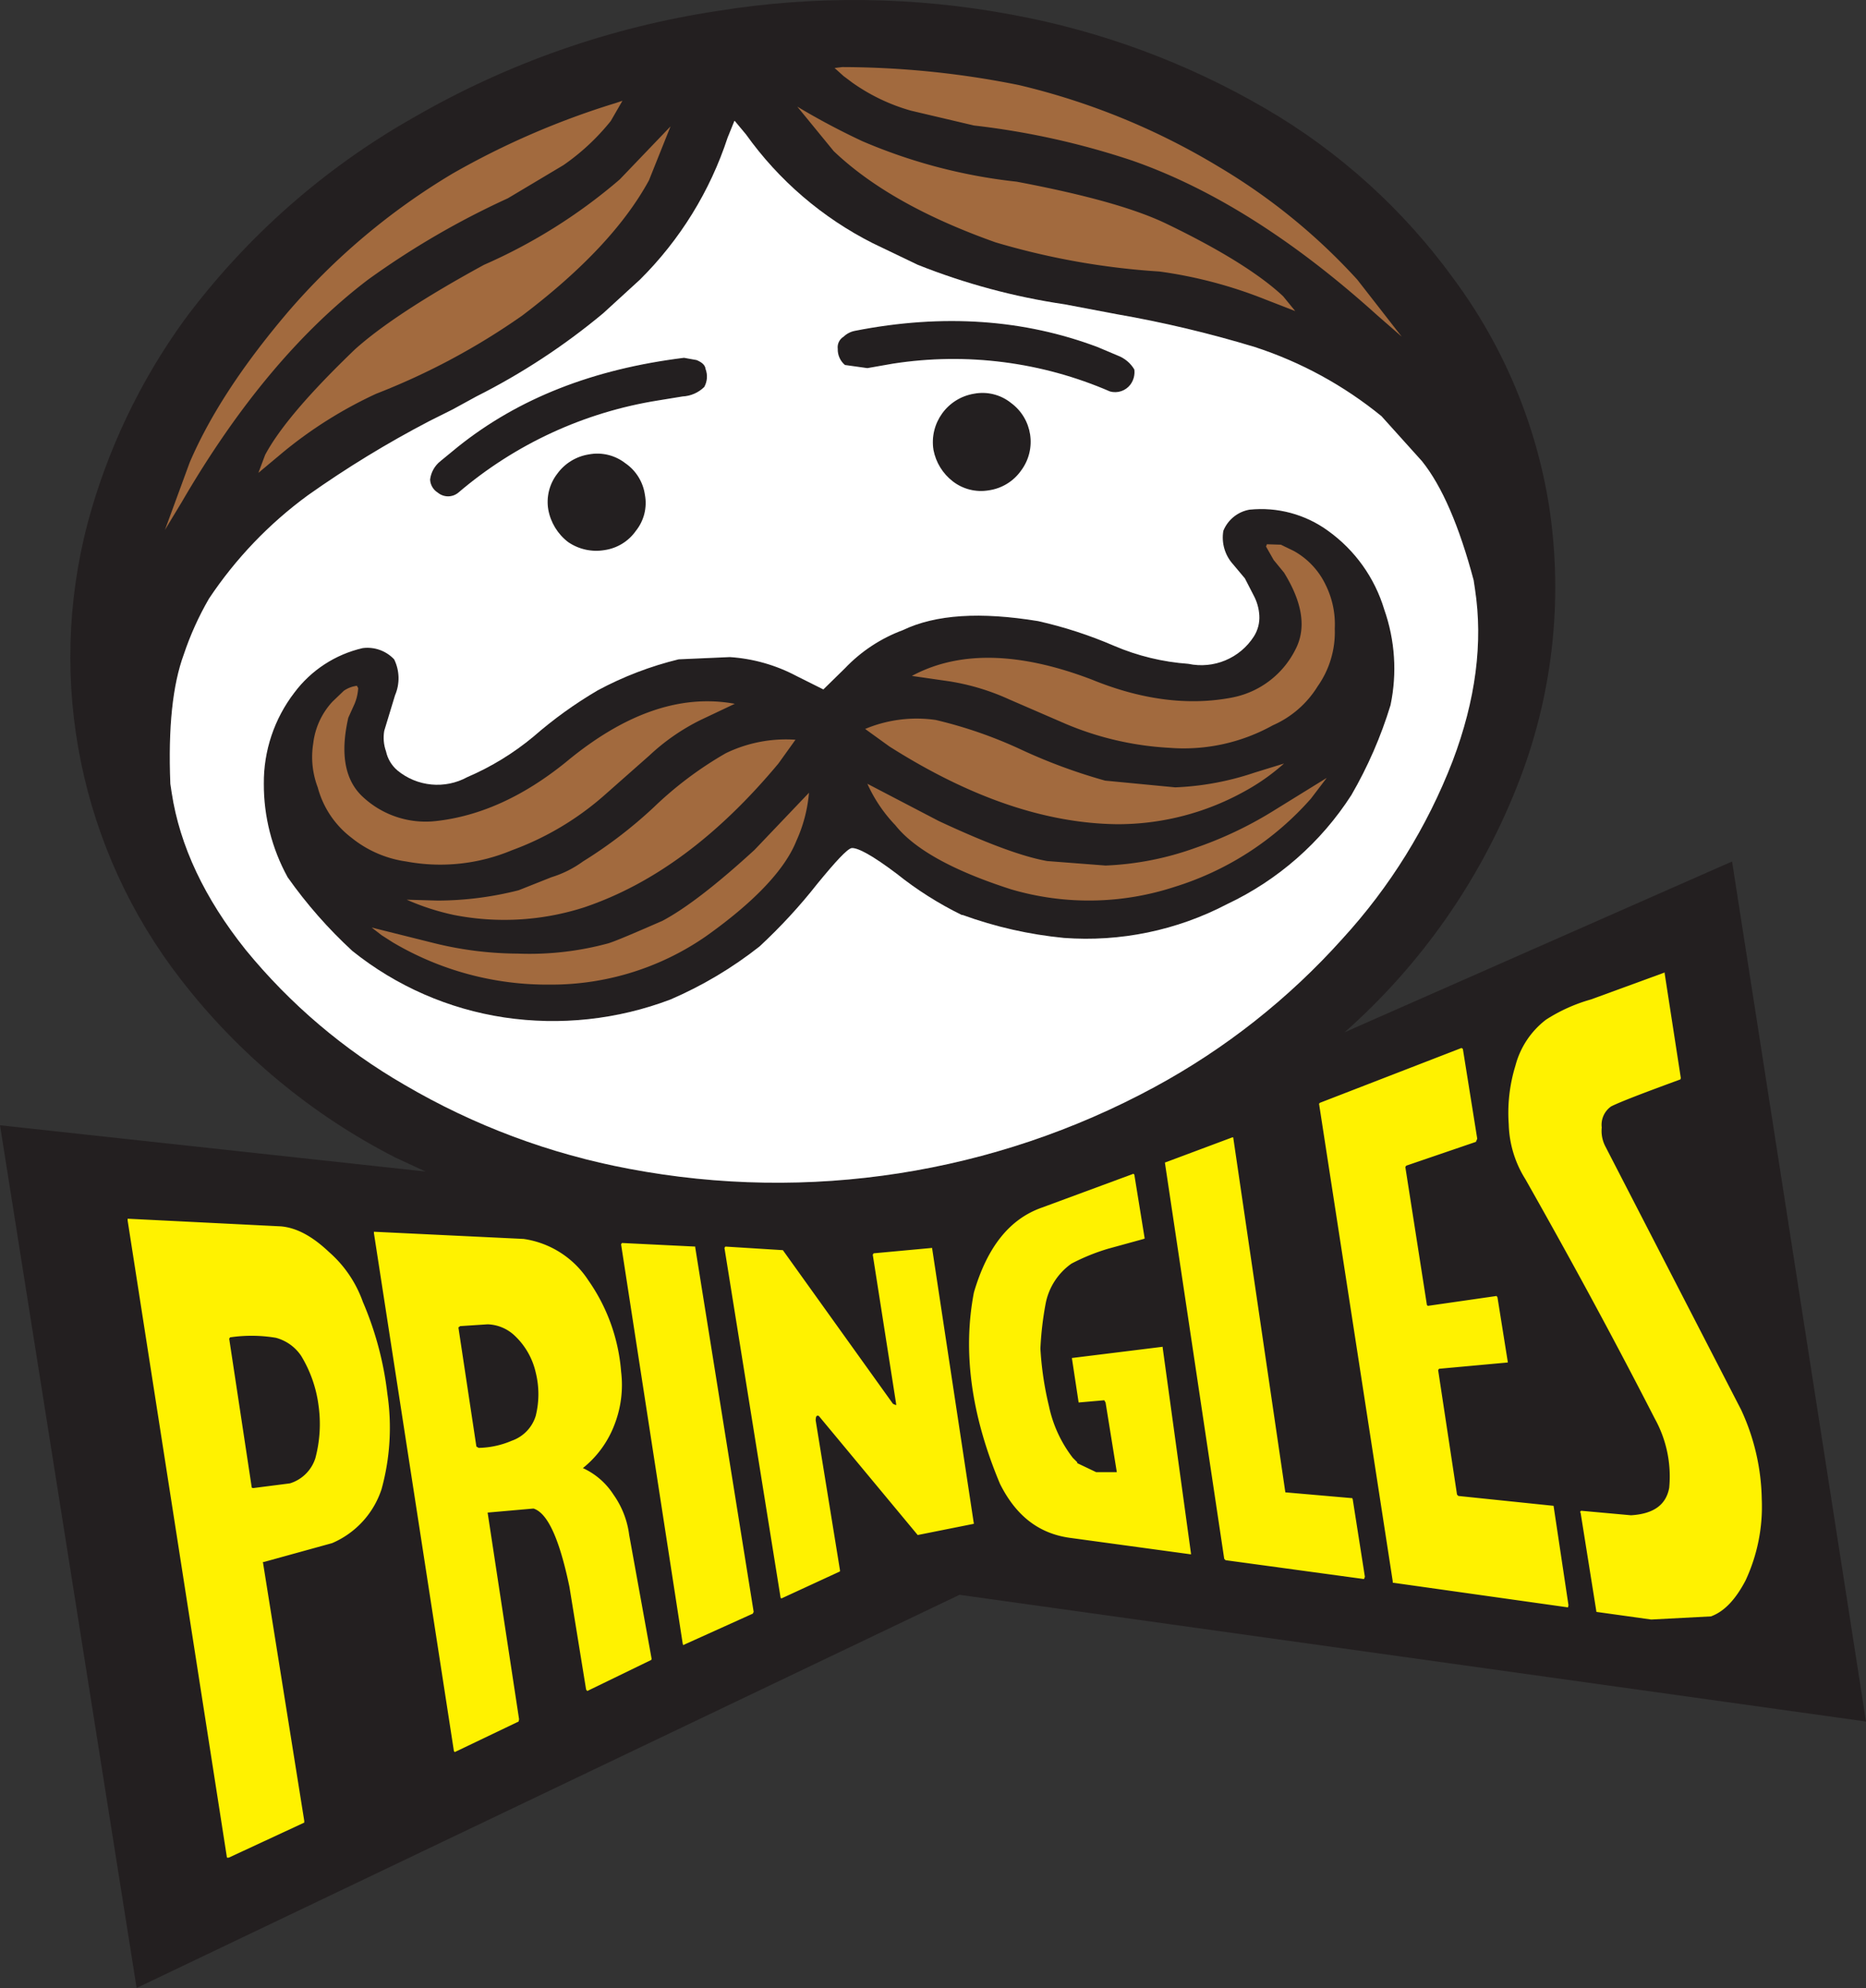 <svg
   xmlns:svg="http://www.w3.org/2000/svg"
   xmlns="http://www.w3.org/2000/svg"
   xmlns:sodipodi="http://sodipodi.sourceforge.net/DTD/sodipodi-0.dtd"
   xmlns:inkscape="http://www.inkscape.org/namespaces/inkscape"
   width="512"
   height="545.581"
   viewBox="0 0 135.467 144.352"
   version="1.1"
   id="svg478">
  <rect x="0" y="0" width="135.467" height="144.352" fill="#333333" stroke="none"/>
  <g
     inkscape:label="Layer 1"
     inkscape:groupmode="layer"
     id="layer1">
    <path
       d="M 105.549,20.271 C 101.913,15.245 97.268,11.033 91.91,7.906 86.189,4.564 79.929,2.245 73.41,1.055 66.377,-0.257 59.169,-0.346 52.105,0.793 44.309,1.969 36.805,4.603 29.984,8.558 23.486,12.242 17.83,17.243 13.377,23.24 c -3.218,4.447 -5.595,9.445 -7.015,14.748 -3.022,11.488 -0.526,23.728 6.753,33.116 4.179,5.415 9.505,9.839 15.596,12.953 L 30.898,85.069 0,81.708 9.919,144.352 69.658,115.803 135.467,125.004 125.744,62.555 97.62,74.954 c 5.507,-4.874 9.788,-10.977 12.496,-17.814 2.582,-6.456 3.393,-13.485 2.349,-20.359 -0.943,-5.98 -3.316,-11.643 -6.916,-16.509 z m -5.254,9.951 C 97.565,27.993 94.446,26.289 91.095,25.198 87.808,24.2 84.463,23.404 81.078,22.816 L 77.293,22.098 C 73.637,21.559 70.057,20.595 66.624,19.227 l -3.262,-1.566 c -3.661,-1.848 -6.818,-4.558 -9.201,-7.895 l -0.816,-0.979 h -0.033 L 52.823,9.994 C 51.547,13.885 49.367,17.418 46.461,20.304 l -2.675,2.447 c -2.826,2.357 -5.914,4.382 -9.201,6.036 l -1.729,0.946 -1.697,0.849 c -3.055,1.593 -5.998,3.391 -8.809,5.383 -2.815,2.06 -5.245,4.6 -7.178,7.504 -0.744,1.284 -1.356,2.639 -1.827,4.045 -0.816,2.219 -1.142,5.318 -0.979,9.397 l 0.098,0.652 c 0.587,3.85 2.382,7.668 5.383,11.42 3.217,3.931 7.119,7.247 11.517,9.788 5.045,2.961 10.564,5.025 16.314,6.101 13.018,2.472 26.491,0.375 38.141,-5.938 5.131,-2.779 9.745,-6.421 13.638,-10.767 3.444,-3.76 6.155,-8.131 7.993,-12.887 1.697,-4.47 2.218,-8.646 1.631,-12.496 l -0.098,-0.653 c -1.044,-3.915 -2.284,-6.819 -3.752,-8.646 L 100.295,30.222 Z m 0.474,-6.873 -2.497,-2.993 C 95.346,17.144 91.959,14.489 88.223,12.271 83.722,9.547 78.666,7.595 73.547,6.385 69.326,5.528 66.025,5.091 61.718,5.081 l -0.764,-0.039 0.443,0.43 0.914,0.541 c 1.288,0.911 2.409,1.281 3.928,1.709 l 4.882,1.129 c 3.906,0.447 7.442,1.3 11.171,2.545 5.807,2.022 11.525,5.606 17.572,11.066 z M 79.675,25.198 C 74.389,23.208 68.517,22.751 62.057,24.023 c -0.307,0.061 -0.59,0.208 -0.816,0.424 -0.302,0.185 -0.468,0.529 -0.424,0.88 -0.014,0.451 0.178,0.883 0.522,1.175 l 1.631,0.228 1.86,-0.326 c 5.338,-0.829 10.803,-0.128 15.758,2.023 0.543,0.148 1.123,-0.045 1.468,-0.49 0.24,-0.317 0.345,-0.715 0.294,-1.109 -0.276,-0.465 -0.702,-0.822 -1.207,-1.012 l -1.468,-0.62 z m -6.297,4.046 c 1.581,1.145 1.919,3.362 0.751,4.926 -0.551,0.783 -1.402,1.302 -2.349,1.436 -0.923,0.157 -1.87,-0.08 -2.61,-0.653 -0.731,-0.565 -1.23,-1.377 -1.403,-2.284 -0.306,-1.935 1.004,-3.755 2.937,-4.079 0.944,-0.181 1.92,0.057 2.675,0.653 z M 92.679,21.354 C 91.015,19.789 88.595,18.464 84.516,16.507 82.168,15.397 78.578,14.419 73.75,13.505 69.894,13.088 66.018,11.941 62.454,10.412 60.835,9.656 60.355,9.498 58.822,8.579 l 1.806,2.132 c 2.773,2.643 6.793,4.776 11.851,6.571 3.877,1.154 7.662,1.917 11.699,2.173 2.628,0.36 5.099,0.987 7.562,1.971 l 1.61,0.639 -0.671,-0.711 c -1.36,-0.366 -0.575,-0.105 0,0 z m -0.544,18.491 c 0.322,0.161 0.523,0.785 0.523,0.785 0.258,-0.129 0.718,0.817 0.718,0.817 1.37,2.218 1.793,4.272 0.977,5.806 -0.907,1.796 -2.979,3.202 -4.954,3.587 -3.197,0.62 -6.836,0.375 -10.424,-1.093 -5.22,-1.99 -8.543,-2.655 -12.001,-0.795 l 2,0.327 c 1.499,0.236 3.023,0.675 4.404,1.305 l 4.208,1.795 c 2.383,1.006 4.857,1.397 7.44,1.536 2.608,0.206 4.896,-0.233 7.182,-1.503 1.351,-0.591 2.49,-1.582 3.263,-2.838 0.859,-1.219 1.23,-2.493 1.175,-3.983 0.055,-1.093 -0.234,-2.118 -0.717,-3.101 -0.494,-1.049 -1.271,-1.819 -2.284,-2.383 l -0.721,-0.392 -0.496,-0.129 c 0.099,0.599 0.424,0.635 -0.29,0.26 z m -3.325,-1.303 c 0.326,-0.802 1.04,-1.381 1.892,-1.534 2.027,-0.212 4.061,0.334 5.71,1.534 1.953,1.401 3.387,3.408 4.079,5.71 0.785,2.231 0.943,4.635 0.457,6.95 -0.694,2.276 -1.646,4.466 -2.839,6.525 -2.209,3.439 -5.34,6.186 -9.037,7.929 -3.642,1.905 -7.745,2.753 -11.844,2.447 -2.507,-0.244 -4.974,-0.803 -7.341,-1.664 h -0.065 c -1.682,-0.824 -3.269,-1.83 -4.731,-3.001 -1.729,-1.305 -2.806,-1.892 -3.263,-1.859 -0.326,0.065 -1.142,0.946 -2.48,2.578 -1.28,1.631 -2.688,3.158 -4.209,4.568 -1.977,1.559 -4.149,2.853 -6.46,3.849 -3.846,1.461 -8.002,1.911 -12.072,1.305 -4.038,-0.607 -7.843,-2.274 -11.028,-4.829 -1.751,-1.613 -3.325,-3.406 -4.698,-5.351 -1.142,-2.079 -1.737,-4.414 -1.729,-6.786 -0.021,-2.393 0.76,-4.725 2.219,-6.623 1.219,-1.63 2.976,-2.774 4.959,-3.231 0.848,-0.11 1.697,0.193 2.284,0.816 0.402,0.819 0.425,1.772 0.065,2.61 l -0.783,2.578 c -0.087,0.503 -0.042,1.02 0.13,1.501 0.115,0.533 0.402,1.015 0.816,1.37 1.435,1.193 3.454,1.387 5.09,0.49 1.732,-0.743 3.347,-1.732 4.796,-2.937 1.447,-1.264 3.009,-2.389 4.666,-3.361 1.854,-0.997 3.828,-1.753 5.873,-2.251 l 3.72,-0.163 c 1.688,0.111 3.334,0.578 4.829,1.37 l 1.957,0.979 1.566,-1.534 c 1.173,-1.234 2.613,-2.182 4.209,-2.773 2.382,-1.142 5.644,-1.338 9.821,-0.653 1.89,0.425 3.736,1.026 5.514,1.795 1.71,0.731 3.529,1.172 5.383,1.305 1.847,0.394 3.745,-0.399 4.764,-1.99 0.289,-0.457 0.427,-0.994 0.392,-1.534 -0.032,-0.514 -0.177,-1.015 -0.424,-1.468 l -0.62,-1.207 -0.848,-1.012 c -0.604,-0.661 -0.869,-1.564 -0.718,-2.447 z M 67.985,52.559 c -1.735,-0.25 -2.945,-0.305 -4.562,0.372 l 1.538,1.272 c 5.808,3.687 10.897,5.299 16.117,5.364 3.242,0.012 5.927,-0.64 8.761,-2.214 1.032,-0.561 1.659,-0.679 2.535,-1.462 -0.729,0.336 -1.055,0.428 -1.055,0.428 -1.863,0.634 -3.865,1.109 -5.831,1.188 l -5.146,-0.489 c -2.115,-0.59 -4.458,-1.354 -6.447,-2.284 -1.968,-0.913 -3.798,-1.679 -5.909,-2.177 z m 7.867,10.245 c 0,0 -4.269,-1.361 -7.695,-2.96 l -4.683,-2.371 c 0.498,1.109 0.902,1.451 1.742,2.329 1.37,1.729 4.032,3.071 8.305,4.441 3.864,1.136 7.756,1.079 11.587,-0.164 3.847,-1.182 6.843,-2.846 9.503,-5.867 l 0.918,-0.94 -3.005,1.863 c -1.747,1.071 -3.775,2.114 -5.714,2.778 -2.087,0.753 -4.277,1.182 -6.494,1.272 z m 44.743,8.301 c 1.306,9.024 2.884,5.671 -3.755,8.978 -0.495,0.344 -0.972,1.104 -0.898,1.703 -0.049,0.472 0.042,0.991 0.261,1.413 l 9.966,19.273 c 0.951,2.035 1.382,4.105 1.421,6.35 0.088,2.034 -0.23,3.98 -1.09,5.826 -0.718,1.37 -1.459,2.104 -2.438,2.462 l -4.192,0.191 -3.648,-0.477 v 0 l -1.113,-6.864 c -0.066,-0.098 -0.065,0 0,0 l 3.367,0.289 c 1.632,-0.098 2.821,-1.015 3.049,-2.255 0.168,-1.742 -0.196,-3.531 -1.044,-5.062 -3.427,-6.689 -6.515,-12.521 -9.322,-17.481 -0.752,-1.194 -1.254,-2.399 -1.292,-3.811 -0.104,-1.443 0.062,-2.765 0.489,-4.147 0.349,-1.325 1.129,-2.326 2.218,-3.158 1.008,-0.649 1.896,-1.102 3.051,-1.426 z m -14.714,5.421 0.901,6.207 v 0 l -5.031,1.691 v 0 l 1.586,10.719 v 0 c 0.364,0.592 5.058,-0.711 5.058,-0.711 v 0 l 0.704,4.184 v 0 l -4.829,0.555 v 0 l 1.376,9.773 c 0,0 -0.41,2.367 0,0 l 6.826,0.614 v 0 l 0.998,6.84 v 0 l -11.95,-1.749 v 0 L 96.053,80.35 v 0 c 0.592,0.182 9.829,-3.824 9.829,-3.824 z m -23.805,9.272 0.549,3.983 v 0 l -2.155,0.627 c -0.913,0.273 -1.844,0.588 -2.688,1.031 -0.957,0.677 -1.986,2.101 -2.224,3.248 -0.21,1.099 -0.341,2.029 -0.392,3.146 0.08,1.408 0.288,2.851 0.62,4.222 0.286,1.365 0.923,2.739 1.775,3.843 l 0.417,0.71 v 0 l 1.508,0.653 1.819,-0.046 -0.725,-5.057 -0.234,-0.664 -1.814,-0.064 -0.217,-2.502 5.635,-0.705 v 0 l 2.101,14.28 v 0 l -8.296,-1.161 c -2.251,-0.326 -3.473,-1.54 -4.615,-3.824 -2.121,-5.057 -2.935,-9.111 -2.12,-13.353 0.978,-3.328 2.337,-5.305 4.686,-6.121 z m 7.178,-2.799 3.967,25.593 4.666,0.476 v 0 l 0.725,5.184 v 0 l -9.419,-1.332 v 0 l -4.254,-28.218 v 0 z m -18.917,27.33 -3.669,0.679 -7.041,-8.509 c -0.163,-0.066 -0.729,0.351 -0.729,0.645 l 1.58,10.781 v 0 l -3.488,1.743 v 0 l -3.967,-24.831 v 0 l 3.63,0.352 7.995,11.049 0.709,0.038 c 0,0 1.082,-0.098 -0.06,-1.179 l -1.451,-9.668 v 0 l 3.58,-0.452 z M 40.757,11.618 36.45,14.242 c -3.568,1.63 -6.862,3.608 -10.042,5.905 -4.894,3.72 -9.115,9.051 -13.194,16.066 l -0.508,0.905 1.428,-3.691 c 1.468,-3.426 3.765,-6.805 7.027,-10.655 3.428,-4 7.431,-7.311 11.955,-10.01 3.746,-2.142 7.09,-3.65 11.216,-4.913 l 0.385,-0.164 -0.639,1.154 C 43.097,10.065 42.047,10.723 40.757,11.618 Z M 48.261,9.754 46.8,13.093 c -1.795,3.295 -4.842,6.401 -9.149,9.664 -3.293,2.312 -6.592,4.062 -10.342,5.52 -2.423,1.119 -4.536,2.388 -6.597,4.085 l -1.481,1.344 0.646,-1.096 c 1.044,-1.957 2.864,-3.874 6.159,-7.039 1.925,-1.729 4.639,-3.523 8.946,-5.872 3.574,-1.566 7.104,-3.864 10.062,-6.408 z m 2.865,18.348 c -0.421,0.412 -0.978,0.656 -1.566,0.685 l -1.795,0.293 c -5.352,0.854 -10.365,3.168 -14.486,6.689 -0.434,0.363 -1.066,0.363 -1.501,0 -0.329,-0.206 -0.536,-0.559 -0.555,-0.946 0.064,-0.527 0.334,-1.008 0.751,-1.338 l 1.272,-1.044 c 4.405,-3.524 9.821,-5.644 16.411,-6.46 l 0.914,0.164 c 0.391,0.163 0.62,0.359 0.653,0.653 0.161,0.428 0.125,0.905 -0.098,1.305 z m -5.71,5.547 c -0.755,-0.596 -1.731,-0.834 -2.675,-0.653 -0.917,0.146 -1.739,0.651 -2.284,1.403 -0.573,0.741 -0.81,1.687 -0.653,2.61 0.171,0.934 0.683,1.771 1.436,2.349 0.771,0.532 1.719,0.742 2.643,0.587 0.923,-0.131 1.75,-0.639 2.284,-1.403 0.587,-0.734 0.826,-1.687 0.653,-2.61 C 46.689,35.009 46.181,34.182 45.417,33.649 Z M 25.779,50.018 c -0.022,0.393 -0.167,0.779 -0.317,1.142 L 24.893,52.284 c -0.587,2.577 -0.149,4.357 1.091,5.564 1.433,1.381 3.687,2.275 5.664,2.051 3.23,-0.359 6.474,-1.794 9.541,-4.274 4.274,-3.556 7.287,-4.959 11.202,-4.241 l -1.863,0.838 c -1.36,0.671 -2.558,1.372 -3.663,2.41 l -3.248,2.913 c -1.926,1.727 -4.138,3.083 -6.567,3.971 -2.422,1.013 -4.582,1.353 -7.163,0.872 -1.459,-0.204 -3.004,-0.746 -4.149,-1.673 -1.199,-0.912 -2.06,-2.142 -2.447,-3.598 -0.388,-1.019 -0.389,-2.065 -0.214,-3.141 0.133,-1.135 0.4,-2.03 1.179,-2.866 l 0.703,-0.558 c 0.661,-0.286 1.424,-1.358 0.82,-0.532 z m 6.448,15.488 c 1.981,-0.007 3.505,-0.147 5.424,-0.638 l 2.438,-0.891 c 0.819,-0.251 1.76,-0.637 2.452,-1.142 1.845,-1.142 3.571,-2.465 5.155,-3.947 1.573,-1.514 3.326,-2.829 5.22,-3.916 1.571,-0.762 2.474,-1.043 4.216,-0.922 l -0.903,1.449 c -4.405,5.285 -8.902,8.352 -13.927,10.048 -3.056,0.983 -6.088,1.286 -9.237,0.666 -1.177,-0.251 -1.428,-0.174 -2.529,-0.66 z m -4.47,2.232 v 0 l 3.794,1.092 c 1.975,0.489 4.058,0.685 6.092,0.695 2.222,0.088 4.389,-0.053 6.535,-0.639 0.522,-0.163 2.051,-0.83 4.139,-1.743 1.664,-0.88 4.027,-2.722 6.801,-5.267 l 3.219,-3.527 c -0.102,1.208 -0.299,1.492 -0.801,2.594 -0.816,2.055 -2.946,4.293 -6.535,6.837 -3.317,2.292 -7.089,3.399 -11.121,3.379 -4.015,0.038 -7.403,-0.742 -10.859,-2.787 -0.098,-0.657 -0.651,-0.685 -1.264,-0.634 z m 16.846,31.898 c -0.186,-2.381 -0.814,-4.473 -2.187,-6.428 -1.06,-1.631 -2.529,-2.53 -4.454,-2.806 L 27.633,89.928 v 0 l 5.678,36.66 v 0 l 3.787,-1.894 v 0 l -2.089,-15.008 3.865,-0.538 c 1.044,0.326 2.185,2.69 2.903,6.116 l 1.078,7 c 0.033,0.098 -0.065,0.066 0,0 l 3.966,-1.991 v 0 l -1.583,-8.81 c -0.132,-1.058 -0.378,-1.92 -0.995,-2.79 -0.54,-0.841 -1.457,-1.607 -2.365,-2.023 1.027,-0.822 1.815,-2.001 2.284,-3.23 0.484,-1.233 0.603,-2.47 0.441,-3.785 z m 0.872,-8.925 4.727,0.235 v 0 l 4.222,26.045 v 0 l -4.589,1.789 v 0 z M 23.245,106.145 c -0.278,0.889 -1.164,1.832 -2.055,2.103 l -2.92,0.213 c -0.163,0.033 0,0.065 0,0 L 16.364,97.01 c -0.439,-0.244 0,0 0,0 1.104,-0.162 2.568,-0.444 3.669,-0.26 0.746,0.201 1.737,1.006 2.169,1.647 0.678,1.114 1.014,2.36 1.175,3.654 0.171,1.254 0.246,2.886 -0.131,4.094 z m 9.53,-9.901 2.624,-0.618 c 0.73,0.024 1.524,0.363 2.055,0.864 0.767,0.719 1.545,2.187 1.777,3.212 0.261,1.039 0.407,2.029 0.146,3.067 -0.26,0.838 -1.194,1.894 -2.022,2.184 -0.763,0.33 -2.381,0.361 -3.212,0.376 v 0 z M 26.33,94.498 C 25.834,93.112 24.599,92.045 23.49,91.077 22.283,89.935 21.646,89.483 20.504,89.385 L 9.715,89.017 v 0 l 7.061,45.424 c 0.336,-0.561 0,0 0,0 l 4.752,-2.283 v 0 l -2.721,-18.681 0.009,-0.056 5.352,-1.651 c 1.704,-0.728 2.675,-1.931 3.253,-3.691 0.622,-2.251 0.766,-4.607 0.424,-6.917 -0.266,-2.316 -0.702,-4.525 -1.626,-6.665"
       style="fill:#231f20;fill-rule:evenodd;stroke-width:0.617"
       id="path37" />
    <path
       d="M 100.295,30.222 C 97.565,27.993 94.446,26.289 91.095,25.198 87.808,24.2 84.463,23.404 81.078,22.816 L 77.293,22.098 C 73.637,21.559 70.057,20.595 66.624,19.227 L 63.362,17.661 C 59.701,15.813 56.544,13.103 54.161,9.765 l -0.816,-0.979 h -0.033 L 52.823,9.994 C 51.547,13.885 49.367,17.418 46.461,20.304 l -2.675,2.447 c -2.826,2.357 -5.914,4.382 -9.201,6.036 l -1.729,0.946 -1.697,0.849 c -3.055,1.593 -5.998,3.391 -8.809,5.383 -2.815,2.06 -5.245,4.6 -7.178,7.504 -0.744,1.284 -1.356,2.639 -1.827,4.045 -0.816,2.219 -1.142,5.318 -0.979,9.397 l 0.098,0.652 c 0.587,3.85 2.382,7.668 5.383,11.42 3.217,3.931 7.119,7.247 11.517,9.788 5.045,2.961 10.564,5.025 16.314,6.101 13.018,2.472 26.491,0.375 38.141,-5.938 5.131,-2.779 9.745,-6.421 13.638,-10.767 3.444,-3.76 6.155,-8.131 7.993,-12.887 1.697,-4.47 2.218,-8.646 1.631,-12.496 l -0.098,-0.653 c -1.044,-3.915 -2.284,-6.819 -3.752,-8.646 l -2.937,-3.263 z M 79.675,25.198 c -5.285,-1.99 -11.158,-2.447 -17.618,-1.174 -0.307,0.061 -0.59,0.208 -0.816,0.424 -0.302,0.185 -0.468,0.529 -0.424,0.88 -0.014,0.451 0.178,0.883 0.522,1.175 l 1.631,0.228 1.86,-0.326 c 5.338,-0.829 10.803,-0.128 15.758,2.023 0.543,0.148 1.123,-0.045 1.468,-0.49 0.24,-0.317 0.345,-0.715 0.294,-1.109 -0.276,-0.465 -0.702,-0.822 -1.208,-1.012 l -1.468,-0.62 z m -6.297,4.046 c 1.581,1.145 1.919,3.362 0.751,4.926 -0.551,0.783 -1.402,1.302 -2.349,1.436 -0.923,0.157 -1.87,-0.08 -2.61,-0.653 -0.731,-0.565 -1.23,-1.377 -1.403,-2.284 -0.306,-1.935 1.004,-3.755 2.937,-4.079 0.944,-0.181 1.92,0.057 2.675,0.653 z m 15.433,9.299 c 0.326,-0.802 1.04,-1.381 1.892,-1.534 2.027,-0.212 4.061,0.334 5.71,1.534 1.953,1.401 3.387,3.408 4.079,5.71 0.785,2.231 0.943,4.635 0.457,6.95 -0.694,2.276 -1.646,4.466 -2.839,6.525 -2.209,3.439 -5.34,6.186 -9.037,7.929 -3.642,1.905 -7.745,2.753 -11.844,2.447 -2.507,-0.244 -4.974,-0.803 -7.341,-1.664 h -0.065 c -1.682,-0.824 -3.269,-1.83 -4.731,-3.001 -1.729,-1.305 -2.806,-1.892 -3.263,-1.859 -0.326,0.065 -1.142,0.946 -2.48,2.578 -1.28,1.631 -2.688,3.158 -4.209,4.568 -1.977,1.559 -4.149,2.853 -6.46,3.849 -3.846,1.461 -8.002,1.911 -12.072,1.305 -4.038,-0.608 -7.843,-2.274 -11.028,-4.829 -1.751,-1.613 -3.325,-3.406 -4.698,-5.351 -1.142,-2.079 -1.737,-4.414 -1.729,-6.786 -0.021,-2.393 0.76,-4.725 2.219,-6.623 1.219,-1.63 2.976,-2.774 4.959,-3.231 0.848,-0.11 1.697,0.193 2.284,0.816 0.402,0.819 0.425,1.772 0.065,2.61 l -0.783,2.578 c -0.087,0.503 -0.042,1.02 0.13,1.501 0.115,0.533 0.402,1.015 0.816,1.37 1.435,1.193 3.454,1.387 5.09,0.49 1.732,-0.743 3.347,-1.732 4.796,-2.937 1.447,-1.264 3.009,-2.389 4.666,-3.361 1.854,-0.997 3.828,-1.753 5.873,-2.251 l 3.72,-0.163 c 1.688,0.111 3.334,0.578 4.829,1.37 l 1.957,0.979 1.566,-1.534 c 1.173,-1.234 2.613,-2.182 4.209,-2.773 2.382,-1.142 5.644,-1.338 9.821,-0.653 1.89,0.425 3.736,1.026 5.514,1.795 1.71,0.731 3.529,1.172 5.383,1.305 1.847,0.394 3.745,-0.399 4.764,-1.99 0.289,-0.457 0.427,-0.994 0.392,-1.534 -0.032,-0.514 -0.177,-1.015 -0.424,-1.468 L 90.377,42.001 89.529,40.989 C 88.925,40.328 88.66,39.425 88.811,38.543 Z m -37.685,-10.441 c -0.421,0.412 -0.978,0.656 -1.566,0.685 l -1.795,0.293 c -5.352,0.854 -10.365,3.168 -14.486,6.689 -0.434,0.363 -1.066,0.363 -1.501,0 -0.329,-0.206 -0.536,-0.559 -0.555,-0.946 0.064,-0.527 0.334,-1.008 0.751,-1.338 l 1.272,-1.044 c 4.405,-3.524 9.821,-5.644 16.411,-6.46 l 0.914,0.164 c 0.391,0.163 0.62,0.359 0.653,0.653 0.161,0.428 0.125,0.905 -0.098,1.305 z m -5.71,5.547 c -0.755,-0.596 -1.731,-0.834 -2.675,-0.653 -0.917,0.146 -1.739,0.651 -2.284,1.403 -0.573,0.741 -0.81,1.687 -0.653,2.61 0.171,0.934 0.683,1.771 1.436,2.349 0.771,0.532 1.719,0.742 2.643,0.587 0.923,-0.131 1.75,-0.639 2.284,-1.403 0.587,-0.734 0.826,-1.687 0.653,-2.61 -0.13,-0.923 -0.638,-1.75 -1.403,-2.284"
       style="fill:#ffffff;fill-rule:evenodd;stroke-width:0.617"
       id="path39" />
    <path
       d="M 101.763,24.448 98.534,20.304 A 43.898,43.898 0 0 0 88.485,12.114 50.441,50.441 0 0 0 73.965,6.176 65.218,65.218 0 0 0 61.143,4.871 l -0.555,0.066 0.653,0.587 0.653,0.489 a 13.874,13.874 0 0 0 4.241,2.023 l 4.568,1.076 A 56.497,56.497 0 0 1 82.188,11.658 q 8.71,3.033 17.781,11.223 l 1.795,1.566 z m -8.613,-2.937 c -1.664,-1.566 -4.503,-3.361 -8.581,-5.318 -2.349,-1.11 -5.938,-2.088 -10.767,-3.001 A 39.022,39.022 0 0 1 62.611,10.255 51.992,51.992 0 0 1 57.881,7.742 l 2.643,3.231 c 2.773,2.643 6.689,4.828 11.746,6.623 a 53.626,53.626 0 0 0 11.908,2.12 32.634,32.634 0 0 1 7.667,2.023 l 2.186,0.849 -0.88,-1.077 z m -1.175,18.01 -0.065,0.164 0.555,0.978 0.75,0.914 c 1.37,2.218 1.632,4.079 0.816,5.612 a 6.513,6.513 0 0 1 -4.568,3.458 c -3.197,0.62 -6.623,0.163 -10.212,-1.306 -5.22,-1.99 -9.593,-2.12 -13.051,-0.261 l 2.708,0.391 a 16.701,16.701 0 0 1 4.339,1.306 l 4.143,1.795 a 22.387,22.387 0 0 0 7.504,1.729 13.294,13.294 0 0 0 7.504,-1.632 7.24,7.24 0 0 0 3.263,-2.838 6.814,6.814 0 0 0 1.24,-4.177 6.44,6.44 0 0 0 -0.653,-3.165 5.539,5.539 0 0 0 -2.316,-2.48 l -0.947,-0.457 -1.012,-0.032 z M 67.93,52.278 a 9.683,9.683 0 0 0 -5.123,0.653 l 1.762,1.272 c 5.808,3.687 11.289,5.579 16.509,5.645 a 18.941,18.941 0 0 0 9.266,-2.383 15.256,15.256 0 0 0 2.871,-2.022 l -2.12,0.653 a 20.504,20.504 0 0 1 -5.775,1.076 L 80.23,56.683 a 39.936,39.936 0 0 1 -6.166,-2.284 32.049,32.049 0 0 0 -6.134,-2.121 z m 8.091,10.245 C 74.194,62.197 71.583,61.218 68.158,59.619 l -5.188,-2.707 a 10.647,10.647 0 0 0 2.023,3.001 c 1.37,1.729 4.144,3.295 8.417,4.666 a 19.996,19.996 0 0 0 11.811,-0.164 21.775,21.775 0 0 0 9.951,-6.427 l 1.143,-1.501 -4.014,2.48 a 27.943,27.943 0 0 1 -5.546,2.61 21.746,21.746 0 0 1 -6.494,1.272 l -4.241,-0.326 z M 40.914,11.985 36.869,14.399 A 59.704,59.704 0 0 0 26.722,20.304 c -4.894,3.72 -9.429,9.103 -13.507,16.118 l -1.24,2.055 1.795,-4.894 c 1.468,-3.426 3.817,-7.014 7.08,-10.864 A 48.608,48.608 0 0 1 32.856,12.604 58.158,58.158 0 0 1 44.699,7.482 l 0.489,-0.164 -0.848,1.468 a 16.264,16.264 0 0 1 -3.426,3.198 z m 7.765,-2.806 -1.566,3.915 c -1.795,3.295 -4.894,6.558 -9.201,9.821 a 49.988,49.988 0 0 1 -10.604,5.677 31.209,31.209 0 0 0 -6.754,4.242 l -1.795,1.501 0.489,-1.305 c 1.044,-1.957 3.23,-4.502 6.526,-7.667 1.925,-1.729 5.057,-3.785 9.364,-6.134 a 39.307,39.307 0 0 0 9.853,-6.199 L 48.679,9.178 Z M 26.004,49.962 a 3.506,3.506 0 0 1 -0.261,1.142 l -0.457,1.012 q -0.881,3.866 0.979,5.676 a 6.678,6.678 0 0 0 5.384,1.827 c 3.23,-0.359 6.362,-1.794 9.429,-4.274 4.274,-3.556 8.352,-4.959 12.267,-4.241 l -2.479,1.174 a 15.369,15.369 0 0 0 -3.72,2.578 l -3.361,2.969 a 21.108,21.108 0 0 1 -6.623,3.915 13.465,13.465 0 0 1 -7.667,0.816 8.108,8.108 0 0 1 -3.981,-1.729 6.778,6.778 0 0 1 -2.447,-3.654 6.199,6.199 0 0 1 -0.326,-3.197 5.366,5.366 0 0 1 1.403,-3.035 l 0.816,-0.782 a 2.116,2.116 0 0 1 0.946,-0.36 l 0.098,0.164 z m 5.775,15.432 a 24.068,24.068 0 0 0 5.873,-0.75 l 2.382,-0.947 a 7.722,7.722 0 0 0 2.284,-1.142 32.856,32.856 0 0 0 5.155,-3.947 26.62,26.62 0 0 1 5.22,-3.916 10.01,10.01 0 0 1 5.057,-0.978 l -1.24,1.729 c -4.405,5.285 -9.071,8.744 -14.095,10.441 a 18.942,18.942 0 0 1 -9.462,0.554 17.462,17.462 0 0 1 -3.426,-1.109 l 2.251,0.065 z m -4.078,2.512 -0.718,-0.555 4.568,1.142 a 25.654,25.654 0 0 0 6.036,0.751 21.786,21.786 0 0 0 6.591,-0.751 c 0.522,-0.163 1.827,-0.718 3.915,-1.631 1.664,-0.88 3.915,-2.61 6.689,-5.155 l 3.948,-4.144 a 10.574,10.574 0 0 1 -0.914,3.491 c -0.816,2.055 -3.002,4.405 -6.591,6.95 a 19.691,19.691 0 0 1 -11.289,3.491 22.009,22.009 0 0 1 -11.42,-3.067 l -0.816,-0.522"
       style="fill:#a26a3e;fill-rule:evenodd;stroke-width:0.617"
       id="path41" />
    <path
       d="m 120.85,70.68 1.174,7.602 -0.032,0.098 c -2.676,0.979 -4.372,1.631 -5.024,1.958 a 1.624,1.624 0 0 0 -0.685,1.533 2.433,2.433 0 0 0 0.261,1.37 l 9.854,19.12 a 15.993,15.993 0 0 1 1.501,6.493 12.685,12.685 0 0 1 -1.175,5.906 c -0.718,1.37 -1.533,2.251 -2.511,2.61 l -4.34,0.228 -3.981,-0.555 v -0.033 l -1.141,-7.145 c -0.066,-0.098 0,-0.163 0.065,-0.163 l 3.589,0.326 c 1.632,-0.098 2.545,-0.75 2.774,-1.99 a 8.65,8.65 0 0 0 -1.044,-5.025 c -3.427,-6.689 -6.591,-12.431 -9.397,-17.39 a 7.863,7.863 0 0 1 -1.207,-3.981 11.656,11.656 0 0 1 0.489,-4.274 6.164,6.164 0 0 1 2.218,-3.328 12.027,12.027 0 0 1 3.263,-1.468 l 5.351,-1.957 v 0.065 z m -14.65,5.481 1.044,6.525 -0.097,0.228 -5.058,1.729 -0.065,0.098 1.566,10.017 0.065,0.065 4.992,-0.718 0.066,0.098 0.75,4.698 v 0.033 l -4.992,0.457 -0.065,0.098 1.37,9.038 0.097,0.098 6.917,0.718 v 0.033 l 1.077,7.178 -0.033,0.163 -12.724,-1.794 v -0.098 l -5.351,-34.683 0.065,-0.065 10.277,-3.98 0.098,0.065 z m -23.85,9.135 0.751,4.633 -0.066,0.033 -2.61,0.718 a 14.898,14.898 0 0 0 -2.643,1.077 4.628,4.628 0 0 0 -1.859,2.839 23.531,23.531 0 0 0 -0.392,3.328 23.39,23.39 0 0 0 0.62,4.176 9.245,9.245 0 0 0 1.729,3.752 l 0.326,0.326 v 0.065 l 1.371,0.653 h 1.501 l -0.816,-5.057 -0.097,-0.163 -1.859,0.163 -0.49,-3.23 6.591,-0.816 v 0.065 l 2.055,14.943 v 0.065 l -8.842,-1.207 c -2.251,-0.326 -3.883,-1.631 -5.024,-3.915 -2.121,-5.057 -2.708,-9.658 -1.892,-13.899 0.978,-3.328 2.61,-5.351 4.959,-6.167 l 6.623,-2.447 0.066,0.065 z m 7.178,-2.708 3.785,25.775 4.862,0.424 0.032,0.098 0.881,5.612 -0.066,0.163 -10.049,-1.37 -0.098,-0.098 -4.307,-28.777 0.098,-0.033 4.796,-1.794 h 0.066 z m -18.826,28.059 -4.079,0.816 -7.178,-8.646 c -0.163,-0.066 -0.228,0.033 -0.228,0.326 l 1.762,10.865 v 0.098 l -4.242,1.958 -0.065,-0.033 -4.078,-25.416 0.065,-0.098 4.176,0.261 7.994,11.159 0.228,0.098 v -0.098 l -1.697,-10.832 0.065,-0.098 4.241,-0.392 3.035,20.033 z M 45.09,99.587 A 13.331,13.331 0 0 0 42.708,92.964 6.747,6.747 0 0 0 38.01,89.962 L 27.145,89.44 v 0.098 l 5.808,37.619 0.065,0.065 4.633,-2.218 0.033,-0.163 -2.284,-15.008 3.328,-0.294 c 1.044,0.326 1.893,2.251 2.61,5.677 l 1.207,7.439 c 0.033,0.098 0.098,0.163 0.163,0.098 l 4.568,-2.219 0.033,-0.066 -1.631,-9.005 a 6.456,6.456 0 0 0 -1.142,-2.936 5.221,5.221 0 0 0 -2.219,-1.925 7.387,7.387 0 0 0 2.284,-3.132 7.958,7.958 0 0 0 0.489,-3.883 z m 0.065,-9.331 5.318,0.261 v 0.065 l 4.241,26.46 -0.065,0.13 -5.057,2.284 -0.033,-0.131 -4.47,-28.973 0.065,-0.098 z m -22.252,15.596 a 2.793,2.793 0 0 1 -1.86,1.86 l -2.545,0.326 c -0.163,0.033 -0.228,0 -0.228,-0.065 l -1.631,-10.767 0.065,-0.098 a 10.725,10.725 0 0 1 3.328,0.033 3.214,3.214 0 0 1 1.827,1.305 9.213,9.213 0 0 1 1.272,3.654 9.62,9.62 0 0 1 -0.229,3.752 z m 10.506,-9.56 1.99,-0.13 a 2.992,2.992 0 0 1 1.958,0.816 5.269,5.269 0 0 1 1.533,2.675 6.501,6.501 0 0 1 0,3.165 2.769,2.769 0 0 1 -1.729,1.794 6.378,6.378 0 0 1 -2.414,0.522 l -0.163,-0.098 -1.305,-8.646 0.13,-0.098 z m -7.08,-1.794 a 8.622,8.622 0 0 0 -2.447,-3.589 c -1.207,-1.142 -2.349,-1.762 -3.491,-1.86 L 9.266,88.494 v 0.13 l 7.21,46.265 h 0.131 l 5.481,-2.545 v -0.13 l -3.002,-18.793 h 0.065 l 4.959,-1.37 a 6.442,6.442 0 0 0 3.589,-3.915 16.765,16.765 0 0 0 0.424,-6.917 23.819,23.819 0 0 0 -1.795,-6.721"
       style="fill:#fff200;fill-opacity:1;fill-rule:evenodd;stroke-width:0.617"
       id="path43" />
  </g>
</svg>
